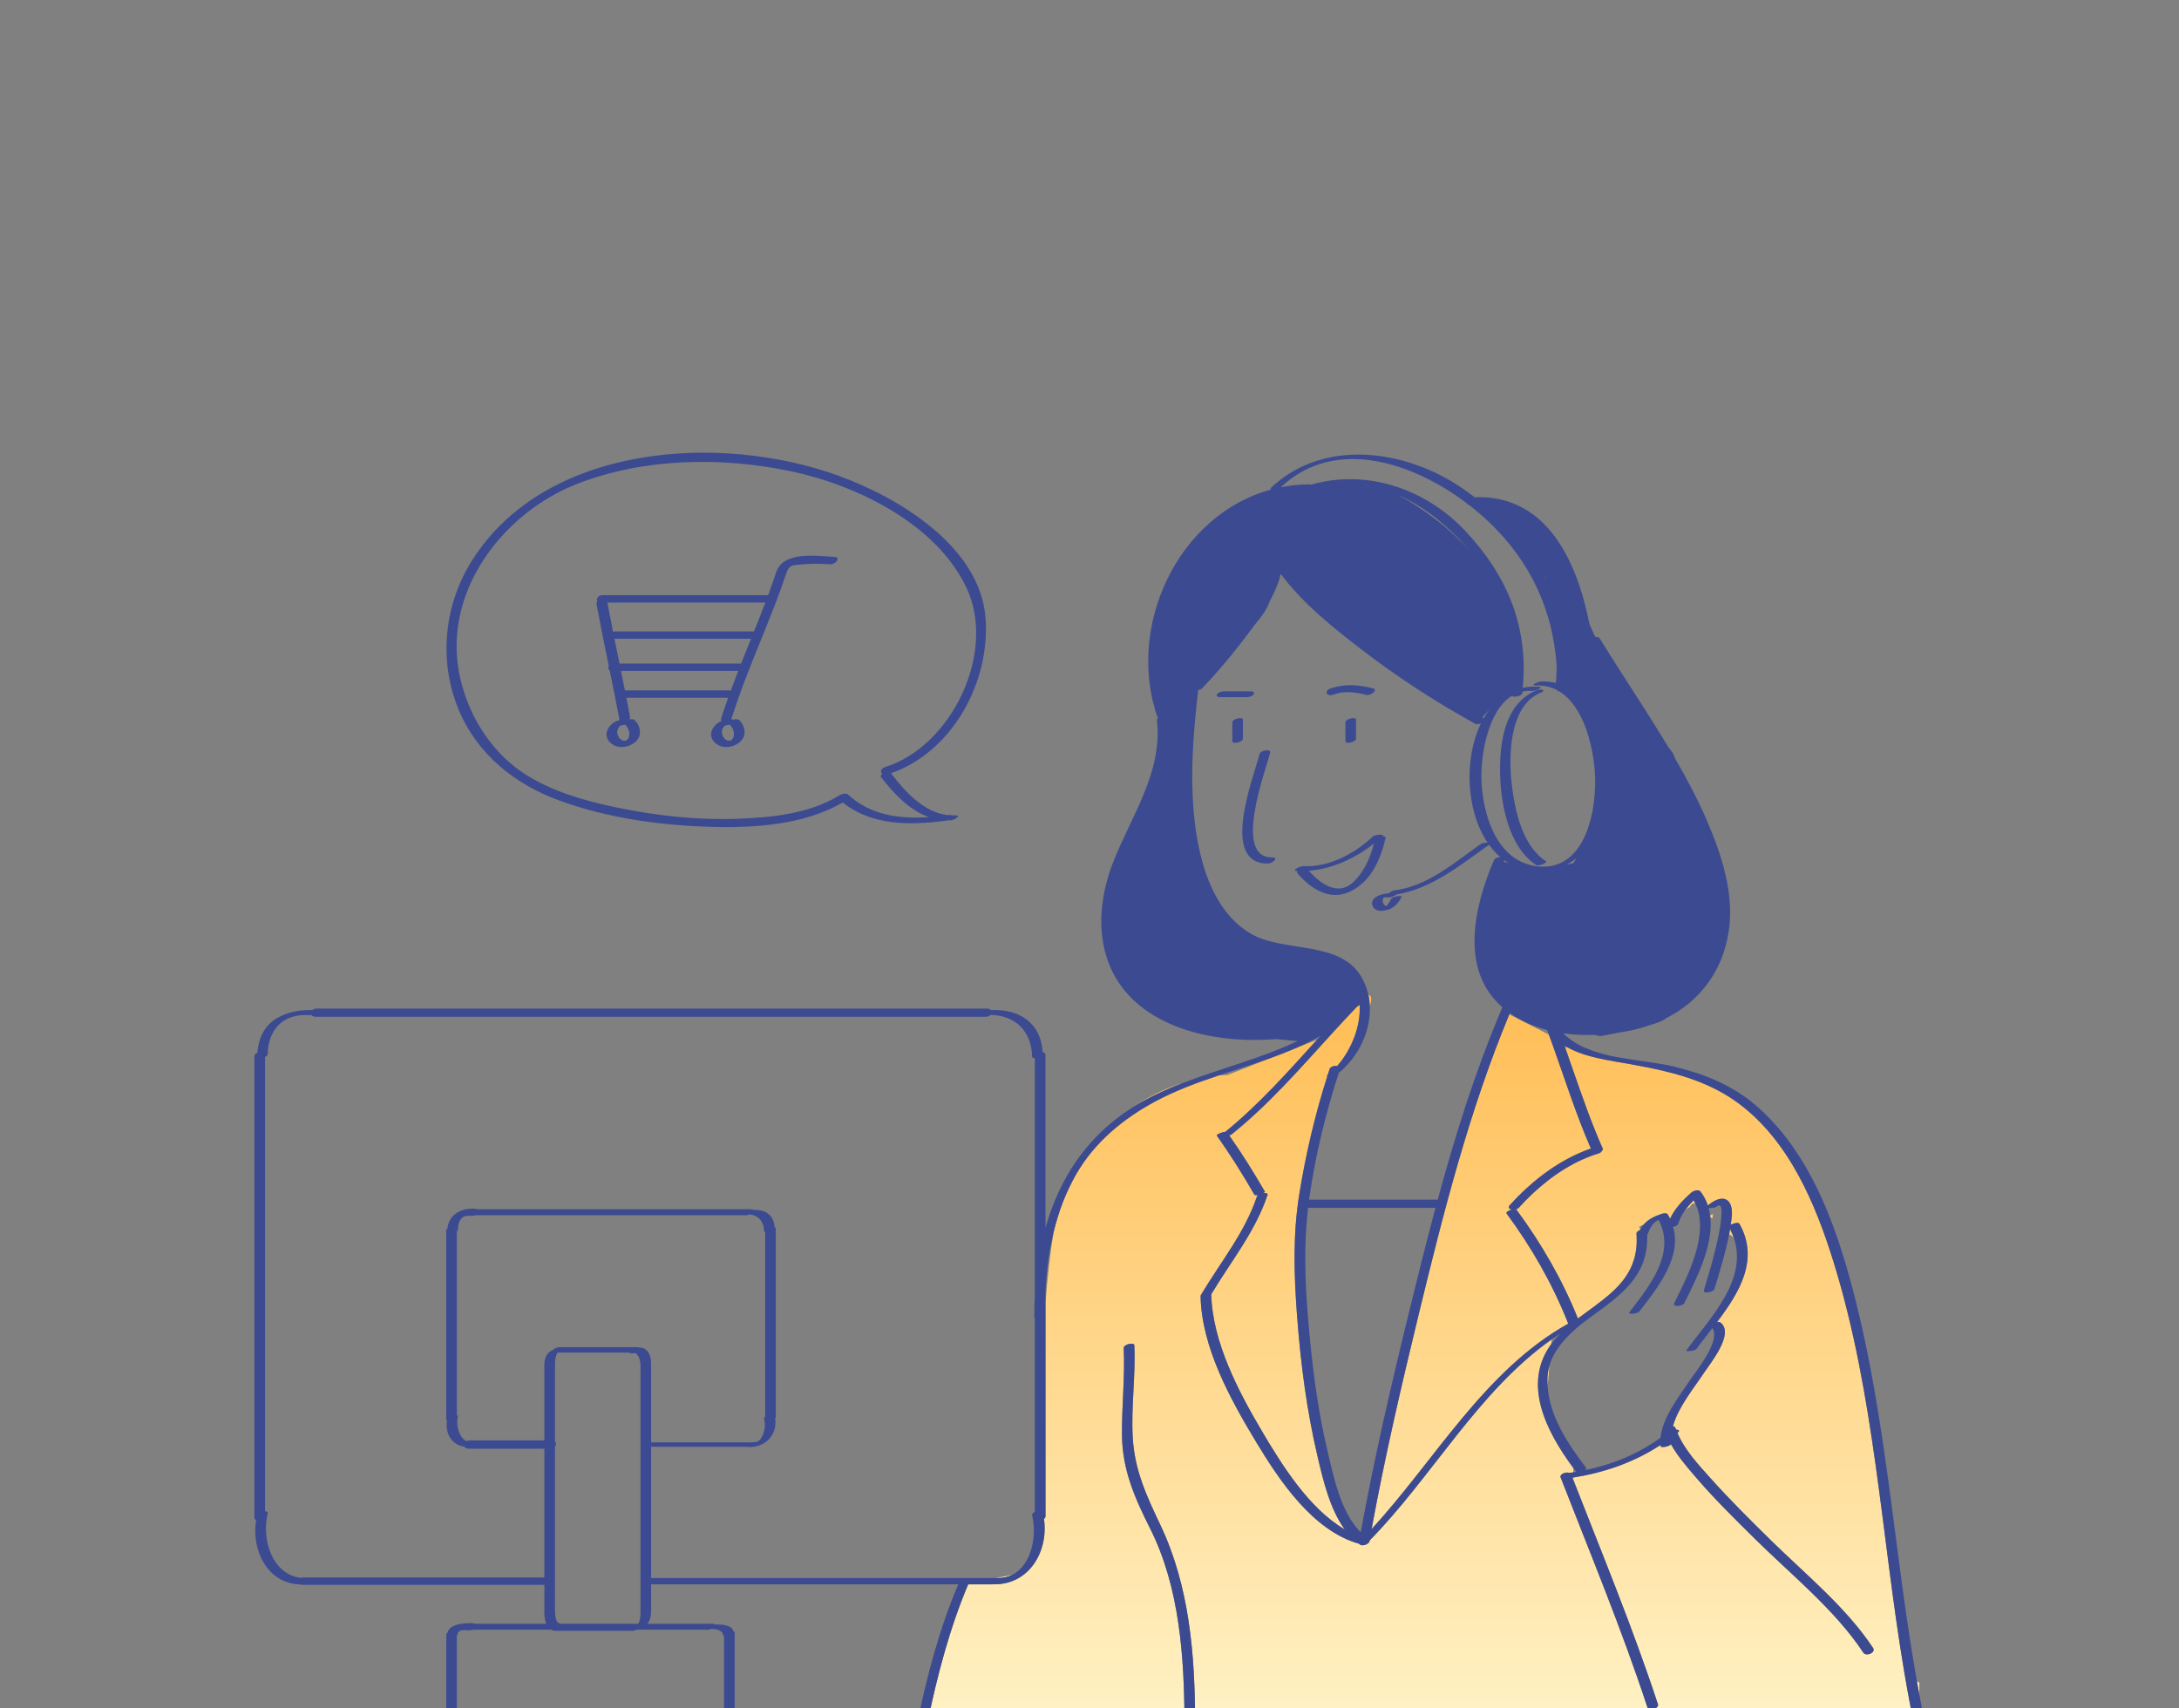 <svg width="250" height="196" viewBox="0 0 250 196" fill="none" xmlns="http://www.w3.org/2000/svg"><rect x="0" y="0" width="250" height="196" fill="#808080" stroke="none"/><path d="M193.882 138.522C193.786 138.54 193.69 138.581 193.6 138.655C193.487 138.751 193.382 138.849 193.282 138.95C193.582 138.515 193.935 138.12 194.318 137.741C194.382 137.851 194.441 137.961 194.496 138.076C194.236 138.081 193.962 138.246 193.882 138.522ZM183.962 120.955C184.587 121.119 185.231 121.255 185.879 121.372C185.227 121.223 184.586 121.084 183.962 120.955ZM192.074 140.771C192.039 140.781 192.005 140.79 191.97 140.797C191.979 140.833 191.99 140.869 191.999 140.904C192.015 140.883 192.028 140.86 192.043 140.839C192.053 140.815 192.063 140.793 192.074 140.771ZM196.47 139.78C196.477 139.772 196.484 139.764 196.491 139.755C196.492 139.729 196.494 139.7 196.493 139.673C196.489 139.49 196.531 139.378 196.572 139.316C196.516 139.348 196.423 139.388 196.274 139.43C196.25 139.437 196.229 139.439 196.206 139.443C196.221 139.547 196.233 139.652 196.243 139.758C196.319 139.754 196.396 139.757 196.47 139.78ZM198.494 141.039C198.46 141.242 198.425 141.446 198.386 141.648C198.429 141.664 198.471 141.685 198.514 141.713C198.664 141.813 198.796 141.92 198.919 142.031C198.805 141.702 198.664 141.372 198.494 141.039ZM219.925 192.902C220.017 193.42 220.11 193.937 220.207 194.453V193.11L219.925 192.902ZM141.293 130.185C141.242 130.226 141.146 130.263 141.034 130.292C142.495 132.377 143.85 134.531 145.119 136.739C145.142 136.778 145.069 136.841 144.952 136.907C145.241 136.876 145.491 136.936 145.426 137.129C144.032 141.32 141.213 144.774 138.97 148.521C139.095 153.955 142.077 159.648 144.772 164.206C146.994 167.963 150.131 173.088 154.284 175.505C152.557 173.147 151.782 169.737 151.176 167.178C149.921 161.873 149.224 156.426 148.814 150.994C148.46 146.286 148.316 141.699 149.074 137.018C149.813 132.454 150.876 127.908 152.287 123.498C152.226 123.484 152.209 123.456 152.268 123.411C152.289 123.395 152.309 123.377 152.33 123.361C152.403 123.136 152.472 122.91 152.546 122.686C152.642 122.398 153.094 122.266 153.412 122.335C155.03 120.504 156.145 117.777 155.995 115.311L155.636 115.575C154.707 116.546 153.794 117.532 152.889 118.525C152.836 118.6 152.802 118.649 152.802 118.649L152.761 118.665C149.107 122.677 145.543 126.772 141.293 130.185ZM156.999 114.177C157.093 114.605 157.143 115.038 157.163 115.472C157.395 114.709 157.392 114.21 156.999 114.177ZM179.939 151.886C179.924 151.872 179.912 151.854 179.904 151.835C178.138 147.364 175.717 143.134 172.864 139.27C172.737 139.099 173.105 138.889 173.461 138.802C173.166 138.752 172.971 138.573 173.238 138.278C175.42 135.855 178.124 133.686 181.144 132.345C181.598 132.143 182.059 131.96 182.527 131.797C180.832 127.927 179.572 123.917 178.151 119.95C178.004 119.541 177.854 119.134 177.703 118.726L173.167 116.408C168.553 127.484 165.567 139.314 162.746 150.935C160.773 159.061 158.875 167.238 157.368 175.469C164.691 167.5 170.313 157.272 179.939 151.886ZM135.742 124.262C133.974 124.815 131.909 125.707 129.82 127.152C130.268 126.865 130.728 126.587 131.208 126.323C132.664 125.524 134.188 124.861 135.742 124.262ZM114.445 181.084C115.098 181.093 115.669 180.955 116.161 180.705C115.583 180.855 114.919 180.978 114.254 181.078C114.282 181.078 114.31 181.078 114.339 181.078C114.379 181.077 114.413 181.081 114.445 181.084ZM177.563 159.082L177.763 156.746C177.645 157.157 177.566 157.58 177.545 158.02C177.529 158.378 177.54 158.731 177.563 159.082ZM218.47 191.831C215.832 176.176 215.089 160.073 210.385 144.871C208.296 138.123 205.243 130.846 199.354 126.531C198.268 125.736 197.134 125.098 195.962 124.569C195.62 124.42 195.275 124.273 194.926 124.132C192.455 123.164 189.829 122.619 187.129 122.128C184.829 121.709 182.045 121.392 179.88 120.212C179.77 120.194 179.663 120.178 179.557 120.161C180.689 123.357 181.738 126.575 183.007 129.721C183.29 130.423 183.58 131.122 183.89 131.816C183.924 131.893 183.885 131.972 183.805 132.044C183.746 132.176 183.617 132.302 183.387 132.371C182.748 132.563 182.122 132.803 181.51 133.08C178.736 134.334 176.246 136.384 174.247 138.603C174.168 138.69 174.046 138.749 173.912 138.783C173.952 138.796 173.986 138.815 174.006 138.843C176.841 142.68 179.256 146.862 181.032 151.294L182.883 149.943C185.644 147.894 188.072 145.816 187.757 141.576C187.744 141.403 187.917 141.261 188.136 141.171C188.157 141.131 188.179 141.094 188.202 141.057L188.065 140.757L188.586 140.518C189.101 139.936 189.777 139.581 190.677 139.29C190.858 139.232 191.23 139.167 191.349 139.369C191.447 139.533 191.532 139.696 191.611 139.86C192.159 138.674 193.045 137.75 194.04 136.857C194.248 136.671 194.871 136.436 195.095 136.727C195.474 137.221 195.748 137.751 195.937 138.305C195.946 138.302 195.952 138.297 195.961 138.296C195.98 138.29 195.993 138.286 196.011 138.28C197.706 136.901 198.909 137.552 198.681 139.709C198.652 139.988 198.612 140.265 198.572 140.543C198.894 140.377 199.453 140.234 199.566 140.435C201.876 144.535 199.557 148.335 196.993 151.722C197.148 151.693 197.287 151.693 197.365 151.749C199.067 152.976 196.24 156.419 195.532 157.494C194.409 159.2 192.574 161.415 191.94 163.645C192.084 163.684 192.203 163.769 192.254 163.916C192.27 163.963 192.288 164.008 192.305 164.055C192.59 164.067 192.777 164.165 192.503 164.384C192.485 164.398 192.468 164.41 192.45 164.425C193.274 166.38 194.878 168.103 196.26 169.643C198.476 172.113 200.831 174.454 203.198 176.776C207.16 180.661 211.815 184.453 214.902 189.112C214.931 189.156 214.947 189.199 214.958 189.243C215.075 189.724 214.079 190.091 213.79 189.655C210.513 184.711 205.526 180.72 201.338 176.583C199.022 174.297 196.693 172.002 194.572 169.531C193.565 168.357 192.483 167.115 191.712 165.734C191.531 166 190.55 166.172 190.525 165.962C190.52 165.914 190.52 165.867 190.516 165.82C190.481 165.843 190.446 165.867 190.41 165.89C187.362 167.85 184.068 168.987 180.41 169.57C183.766 178.188 187.336 186.786 190.218 195.573C190.376 196.057 189.163 196.398 189.001 195.899C186.08 186.991 182.451 178.278 179.055 169.543C178.909 169.167 179.66 168.868 180.06 169.021C180.211 168.998 180.363 168.977 180.513 168.953V168.461C177.359 164.202 174.643 158.79 177.976 154.24L178.021 153.705C169.593 159.654 164.28 169.518 157.139 176.78C157.182 177.127 156.393 177.488 156.04 177.248C155.994 177.217 155.951 177.179 155.906 177.146C150.605 175.649 146.769 169.868 144.099 165.445C141.179 160.606 137.848 154.573 137.748 148.759C137.748 148.753 137.75 148.749 137.75 148.743C137.744 148.701 137.756 148.651 137.792 148.59C140.009 144.869 142.827 141.45 144.211 137.291C144.23 137.233 144.276 137.179 144.335 137.132C144.134 137.171 143.959 137.165 143.902 137.068C142.568 134.747 141.142 132.482 139.594 130.297C139.537 130.217 140.192 129.892 140.575 129.889C144.449 126.735 147.751 123.012 151.094 119.323L148.661 120.28C147.664 120.713 146.649 121.108 145.621 121.476L140.818 123.364C140.818 123.364 140.44 123.361 139.787 123.424C137.323 124.249 134.89 125.142 132.612 126.36C128.896 128.347 125.587 131.064 123.467 134.76C122.261 136.861 121.434 139.1 120.878 141.411C120.472 143.843 120.173 146.642 119.953 149.458C119.953 157.639 119.953 165.821 119.953 174.003C119.953 174.119 119.882 174.22 119.776 174.298C120.317 178.036 118.06 181.91 113.947 181.803C113.923 181.807 113.899 181.81 113.877 181.81C112.946 181.81 112.014 181.81 111.083 181.81C108.962 186.829 107.521 192.304 106.43 197.624C106.424 197.654 106.408 197.683 106.389 197.71H135.901C135.873 190.225 135.366 182.168 131.937 175.368C130.201 171.926 128.767 168.651 128.728 164.72C128.694 161.377 129.079 158.056 128.927 154.709C128.906 154.248 130.127 154.004 130.144 154.383C130.305 157.916 129.761 161.447 129.962 164.971C130.178 168.741 131.565 171.691 133.154 175.043C136.472 182.045 137.097 189.901 137.118 197.547C137.118 197.605 137.099 197.66 137.065 197.71H219.565C219.305 196.454 219.064 195.192 218.835 193.927C218.71 193.228 218.588 192.53 218.47 191.831Z" fill="url(#paint0_linear_1098_4803)"/><path d="M145.504 99.097C139.9 99.164 143.801 89.257 144.515 86.511C144.625 86.089 145.852 85.907 145.733 86.362C145.151 88.598 141.445 98.447 145.974 98.393C146.797 98.385 145.966 99.092 145.504 99.097ZM158.965 96.212C158.366 98.716 157.231 101.297 154.735 102.381C152.449 103.373 150.302 101.913 148.868 100.219C148.791 100.128 148.8 100.035 148.859 99.948C148.818 99.946 148.779 99.947 148.737 99.945C148.103 99.906 149.214 99.373 149.511 99.391C152.413 99.565 155.433 97.964 157.492 96.001C157.718 95.785 158.848 95.671 158.619 95.933C158.843 95.939 159.01 96.023 158.965 96.212ZM157.631 96.799C155.524 98.487 152.856 99.713 150.166 99.927C151.442 101.366 153.483 102.898 155.255 101.231C156.529 100.034 157.194 98.456 157.631 96.799ZM154.362 82.908C154.362 83.626 154.362 84.344 154.362 85.062C154.362 85.417 155.579 85.193 155.579 84.736C155.579 84.018 155.579 83.3 155.579 82.582C155.579 82.227 154.362 82.451 154.362 82.908ZM142.605 82.582C142.605 82.226 141.389 82.45 141.389 82.908C141.389 83.626 141.389 84.343 141.389 85.062C141.389 85.417 142.605 85.193 142.605 84.736C142.605 84.018 142.605 83.3 142.605 82.582ZM153.076 79.682C154.294 79.242 155.543 79.444 156.766 79.743C157.242 79.859 158.209 79.155 157.483 78.977C155.8 78.565 154.212 78.442 152.557 79.039C152.353 79.113 152.077 79.396 152.257 79.619C152.452 79.86 152.833 79.77 153.076 79.682ZM143.843 79.674C144.011 79.44 143.702 79.332 143.518 79.332C142.492 79.332 141.466 79.332 140.44 79.332C140.167 79.332 139.805 79.425 139.636 79.66C139.469 79.895 139.777 80.002 139.962 80.002C140.987 80.002 142.013 80.002 143.039 80.002C143.311 80.003 143.675 79.91 143.843 79.674ZM176.297 79.212C172.841 80.646 172.142 84.639 172.102 88.009C172.059 91.654 172.905 97.082 176.245 99.263C176.541 99.456 177.575 98.964 177.391 98.843C174.626 97.039 173.795 92.987 173.44 89.946C173.073 86.793 173.154 80.99 176.724 79.508C177.522 79.177 176.765 79.018 176.297 79.212ZM220.814 197.545C220.888 197.901 219.666 198.2 219.598 197.871C219.586 197.817 219.575 197.762 219.564 197.708C219.305 196.45 219.063 195.189 218.835 193.925C218.709 193.228 218.587 192.53 218.469 191.83C215.831 176.176 215.088 160.072 210.383 144.871C208.295 138.122 205.242 130.846 199.353 126.531C198.267 125.736 197.133 125.098 195.961 124.568C195.619 124.414 195.273 124.268 194.925 124.131C192.454 123.163 189.828 122.619 187.128 122.128C184.827 121.709 182.044 121.392 179.879 120.211C179.747 120.139 179.62 120.062 179.493 119.982C179.514 120.042 179.535 120.101 179.556 120.161C180.688 123.357 181.736 126.574 183.006 129.721C183.289 130.423 183.579 131.122 183.889 131.815C183.923 131.893 183.884 131.971 183.804 132.043C183.745 132.175 183.616 132.301 183.386 132.371C182.747 132.563 182.121 132.803 181.508 133.08C178.735 134.333 176.245 136.384 174.246 138.602C174.167 138.689 174.045 138.748 173.911 138.782C173.951 138.795 173.985 138.813 174.005 138.842C176.84 142.68 179.255 146.86 181.031 151.293C181.033 151.3 181.036 151.306 181.039 151.313C181.652 150.843 182.275 150.393 182.882 149.943C185.643 147.894 188.071 145.816 187.756 141.574C187.743 141.402 187.916 141.259 188.135 141.17C188.157 141.13 188.179 141.093 188.202 141.056C188.319 140.859 188.445 140.677 188.586 140.518C189.101 139.935 189.777 139.58 190.676 139.29C190.858 139.23 191.229 139.167 191.349 139.368C191.447 139.531 191.532 139.695 191.61 139.859C192.159 138.672 193.045 137.75 194.04 136.856C194.247 136.67 194.871 136.435 195.095 136.726C195.474 137.22 195.748 137.75 195.937 138.304C195.941 138.314 195.944 138.326 195.947 138.336C195.963 138.32 195.976 138.306 195.997 138.289C196.001 138.285 196.005 138.283 196.01 138.28C197.705 136.9 198.908 137.551 198.681 139.708C198.652 139.987 198.612 140.264 198.572 140.542C198.893 140.376 199.452 140.233 199.565 140.434C201.875 144.534 199.557 148.334 196.992 151.722C197.148 151.692 197.287 151.692 197.364 151.748C199.067 152.975 196.24 156.417 195.532 157.493C194.408 159.2 192.573 161.414 191.94 163.644C192.084 163.683 192.202 163.768 192.253 163.916C192.269 163.962 192.288 164.008 192.305 164.054C192.589 164.067 192.776 164.164 192.502 164.383C192.485 164.397 192.467 164.41 192.449 164.424C193.273 166.38 194.877 168.102 196.259 169.643C198.475 172.113 200.83 174.454 203.198 176.776C207.159 180.66 211.814 184.452 214.902 189.111C214.93 189.155 214.946 189.198 214.957 189.241C215.075 189.723 214.078 190.091 213.789 189.654C210.512 184.711 205.526 180.719 201.337 176.583C199.021 174.296 196.692 172.001 194.571 169.53C193.564 168.357 192.483 167.115 191.711 165.733C191.531 165.999 190.55 166.171 190.524 165.961C190.519 165.914 190.52 165.866 190.516 165.82C190.48 165.843 190.445 165.866 190.41 165.889C187.361 167.85 184.067 168.987 180.409 169.57C183.765 178.188 187.335 186.785 190.217 195.573C190.376 196.057 189.163 196.397 189 195.899C186.079 186.991 182.45 178.278 179.054 169.543C178.908 169.167 179.659 168.868 180.059 169.02C180.21 168.998 180.362 168.976 180.512 168.953C180.626 168.935 180.738 168.914 180.851 168.895C180.836 168.883 180.821 168.871 180.808 168.856C180.709 168.724 180.611 168.593 180.512 168.461C177.358 164.202 174.643 158.789 177.975 154.239C178.274 153.831 178.617 153.429 179.017 153.036C179.026 153.028 179.034 153.021 179.042 153.012C178.697 153.236 178.357 153.467 178.021 153.703C169.593 159.652 164.28 169.517 157.138 176.779C157.182 177.126 156.393 177.486 156.04 177.247C155.994 177.216 155.951 177.177 155.905 177.144C150.605 175.647 146.769 169.867 144.099 165.444C141.178 160.604 137.848 154.572 137.748 148.758C137.748 148.752 137.75 148.748 137.75 148.742C137.743 148.7 137.756 148.649 137.792 148.589C140.009 144.867 142.827 141.448 144.211 137.291C144.23 137.231 144.276 137.178 144.335 137.131C144.134 137.169 143.959 137.163 143.902 137.066C142.568 134.746 141.142 132.481 139.594 130.296C139.537 130.216 140.192 129.89 140.575 129.887C144.449 126.734 147.751 123.011 151.093 119.322C151.227 119.174 151.361 119.028 151.495 118.88C150.575 119.396 149.628 119.859 148.661 120.279C147.664 120.711 146.649 121.107 145.62 121.475C143.696 122.163 141.732 122.772 139.787 123.423C137.323 124.248 134.89 125.141 132.612 126.359C128.896 128.346 125.587 131.063 123.467 134.759C122.261 136.859 121.433 139.099 120.878 141.41C120.345 143.628 120.066 145.914 119.953 148.209C119.953 148.624 119.953 149.04 119.953 149.458C119.953 157.639 119.953 165.82 119.953 174.002C119.953 174.119 119.882 174.22 119.776 174.297C120.316 178.036 118.06 181.909 113.947 181.803C113.923 181.806 113.899 181.809 113.877 181.809C112.945 181.809 112.014 181.809 111.083 181.809C108.962 186.829 107.521 192.304 106.43 197.624C106.423 197.653 106.408 197.682 106.388 197.71C106.164 198.029 105.141 198.174 105.218 197.796C106.321 192.415 107.781 186.874 109.942 181.809C98.196 181.809 86.449 181.809 74.703 181.809C74.703 182.789 74.703 183.768 74.703 184.748C74.703 184.749 74.705 184.752 74.705 184.753C74.716 185.299 74.633 185.902 74.285 186.334C76.766 186.334 79.246 186.334 81.726 186.334C81.896 186.334 81.992 186.364 82.037 186.411C82.774 186.398 83.978 186.46 84.155 187.212C84.236 187.236 84.288 187.278 84.288 187.345C84.288 190.328 84.288 193.31 84.288 196.294C84.288 196.343 84.271 196.389 84.243 196.432C84.32 196.813 84.062 197.19 83.744 197.408C83.109 197.843 82.328 198.01 81.566 197.994C81.491 197.993 81.359 197.979 81.276 197.933C72.028 197.933 62.78 197.933 53.532 197.933C53.446 197.945 53.361 197.954 53.276 197.956C52.632 197.969 50.949 197.653 51.248 196.688C51.218 196.645 51.199 196.594 51.199 196.529C51.199 193.546 51.199 190.563 51.199 187.58C51.199 187.49 51.257 187.408 51.345 187.339C51.635 186.302 53.381 186.239 54.22 186.269C54.297 186.272 54.376 186.296 54.442 186.333C57.184 186.333 59.926 186.333 62.668 186.333C62.447 185.824 62.434 185.152 62.453 184.644C62.453 184.638 62.455 184.634 62.456 184.628C62.456 183.707 62.456 182.785 62.456 181.864C53.19 181.864 43.924 181.864 34.658 181.864C34.538 181.864 34.444 181.845 34.368 181.814C30.636 181.678 28.836 177.853 29.377 174.433C29.26 174.377 29.182 174.28 29.182 174.129C29.182 156.487 29.182 138.845 29.182 121.204C29.182 121.034 29.332 120.897 29.526 120.814C29.66 119.217 30.274 117.741 31.719 116.869C32.967 116.115 34.403 115.866 35.839 115.917C35.948 115.812 36.105 115.738 36.304 115.738C61.947 115.738 87.589 115.738 113.232 115.738C113.461 115.738 113.608 115.812 113.689 115.917C116.902 115.741 119.433 117.363 119.623 120.732C119.81 120.767 119.953 120.874 119.953 121.075C119.953 127.684 119.953 134.292 119.953 140.901C121.51 135.337 124.602 130.489 129.821 127.153C130.269 126.866 130.729 126.588 131.209 126.324C132.665 125.525 134.188 124.862 135.743 124.263C140.089 122.591 144.693 121.448 148.868 119.468C148.324 119.415 147.436 119.329 146.401 119.24C140.12 119.766 133.09 118.342 129.25 113.931C125.629 109.772 125.766 103.953 127.674 99.035C129.746 93.696 133.418 88.64 132.735 82.647C132.726 82.57 132.768 82.499 132.841 82.436C129.118 71.944 135.124 59.031 145.894 56.161C145.762 56.142 145.701 56.092 145.8 55.997C151.863 50.222 161.357 51.587 167.799 56.049C168.265 56.372 168.728 56.708 169.186 57.057C177.284 56.752 180.879 64.079 182.356 71.598C182.59 72.127 182.818 72.639 183.021 73.096C183.236 73.066 183.442 73.106 183.535 73.256C185.056 75.719 186.64 78.142 188.197 80.583C189.274 82.272 190.352 83.972 191.39 85.697L191.942 86.436L192.21 87.081C193.528 89.345 194.755 91.658 195.791 94.058C197.513 98.043 199.032 102.607 198.322 107.011C197.579 111.614 194.886 114.979 191.1 116.876C191.099 116.878 191.096 116.88 191.095 116.882C190.854 117.119 190.16 117.383 189.286 117.639C188.54 117.902 187.763 118.12 186.958 118.282C186.55 118.363 186.134 118.432 185.716 118.496C184.53 118.742 183.623 118.903 183.623 118.903C183.623 118.903 183.35 118.848 182.898 118.757C181.719 118.796 180.533 118.745 179.37 118.578C180.532 119.779 182.171 120.485 183.962 120.954C184.588 121.118 185.231 121.253 185.879 121.37C188.041 121.763 190.249 121.959 191.982 122.374C195.453 123.205 198.702 124.486 201.436 126.838C206.829 131.482 209.776 138.345 211.75 145.031C216.346 160.6 217.095 176.966 219.926 192.9C220.018 193.417 220.111 193.935 220.208 194.451C220.398 195.486 220.6 196.517 220.814 197.545ZM62.454 165.294C62.454 162.616 62.454 159.938 62.454 157.26C62.434 156.698 62.415 155.923 62.761 155.44C62.93 155.203 63.155 155.039 63.408 154.93C63.573 154.764 63.922 154.591 64.14 154.591C67.123 154.591 70.106 154.591 73.089 154.591C73.232 154.591 73.32 154.611 73.37 154.643C73.649 154.639 73.92 154.707 74.13 154.897C74.603 155.327 74.713 155.994 74.701 156.604C74.701 159.576 74.701 162.549 74.701 165.521C74.701 165.521 74.703 165.521 74.704 165.521C78.547 165.521 82.389 165.521 86.232 165.521C86.369 165.491 86.51 165.479 86.647 165.484C87.174 165.502 87.526 164.744 87.641 164.318C87.78 163.805 87.791 163.304 87.666 162.787C87.646 162.705 87.699 162.625 87.792 162.555C87.792 155.494 87.792 148.433 87.792 141.372C87.716 141.358 87.667 141.329 87.666 141.284C87.641 140.191 87.004 139.434 85.972 139.369C85.859 139.418 85.744 139.451 85.647 139.451C75.283 139.451 64.918 139.451 54.554 139.451C54.408 139.511 54.244 139.534 54.102 139.523C53.745 139.494 53.275 139.49 53 139.766C52.645 140.123 52.557 140.58 52.546 141.069C52.544 141.166 52.493 141.253 52.416 141.324C52.416 148.352 52.416 155.381 52.416 162.41C52.498 162.429 52.546 162.465 52.532 162.522C52.309 163.442 52.596 164.914 53.518 165.382C53.612 165.328 53.729 165.293 53.864 165.293C56.728 165.294 59.591 165.294 62.454 165.294ZM63.635 155.273C63.724 155.267 63.789 155.258 63.843 155.247C63.772 155.26 63.701 155.268 63.635 155.273ZM63.853 155.244C63.898 155.236 63.932 155.228 63.956 155.219C63.955 155.219 63.954 155.219 63.953 155.219C63.92 155.228 63.887 155.239 63.853 155.244ZM73.021 187.015C72.885 187.088 72.738 187.138 72.614 187.138C69.631 187.138 66.648 187.138 63.664 187.138C63.449 187.138 63.347 187.088 63.321 187.015C60.285 187.015 57.249 187.015 54.213 187.015C54.072 187.068 53.917 187.089 53.778 187.084C53.449 187.072 52.563 186.974 52.531 187.451C52.525 187.538 52.482 187.614 52.417 187.681C52.417 190.51 52.417 193.341 52.417 196.172C52.502 196.187 52.557 196.223 52.517 196.298C52.062 197.173 53.515 197.47 54.064 197.459C54.109 197.458 54.139 197.468 54.169 197.476C63.342 197.476 72.516 197.476 81.689 197.476C81.819 197.436 81.954 197.413 82.068 197.415C82.356 197.421 82.707 197.443 82.907 197.192C83.062 196.998 83.073 196.784 82.96 196.567C82.926 196.502 82.975 196.425 83.07 196.354C83.07 193.489 83.07 190.623 83.07 187.757C83.005 187.741 82.963 187.713 82.96 187.67C82.919 187.054 82.165 186.938 81.589 186.927C81.471 186.981 81.351 187.016 81.249 187.016C78.507 187.015 75.763 187.015 73.021 187.015ZM73.229 186.332C73.239 186.314 73.252 186.299 73.262 186.28C73.429 185.933 73.482 185.568 73.485 185.188C73.485 185.187 73.484 185.187 73.484 185.187C73.484 175.768 73.484 166.35 73.484 156.932C73.493 156.486 73.452 155.995 73.213 155.605C73.134 155.474 73.026 155.346 72.892 155.267C72.883 155.261 72.871 155.259 72.861 155.254C72.673 155.31 72.47 155.335 72.299 155.277C72.253 155.262 72.228 155.242 72.21 155.22C69.469 155.22 66.728 155.22 63.987 155.22C63.959 155.246 63.916 155.298 63.873 155.4C63.818 155.532 63.77 155.669 63.742 155.811C63.668 156.184 63.657 156.556 63.671 156.936C63.671 159.766 63.671 162.597 63.671 165.429C63.84 165.583 63.826 165.84 63.671 166.024C63.671 172.121 63.671 178.218 63.671 184.315C63.671 184.344 63.666 184.374 63.657 184.401C63.671 184.44 63.681 184.481 63.678 184.531C63.664 184.925 63.667 185.336 63.778 185.719C63.823 185.872 63.914 186.247 64.117 186.261C64.198 186.266 64.282 186.292 64.352 186.334C67.311 186.332 70.27 186.332 73.229 186.332ZM116.159 180.704C118.355 179.584 118.986 176.242 118.421 173.913C118.38 173.745 118.523 173.597 118.723 173.497C118.723 166.096 118.723 158.695 118.723 151.294C118.688 151.25 118.667 151.197 118.667 151.129C118.665 150.344 118.685 149.562 118.723 148.788C118.723 139.664 118.723 130.541 118.723 121.417C118.551 121.419 118.423 121.382 118.421 121.295C118.353 118.29 116.451 116.509 113.633 116.467C113.525 116.59 113.355 116.679 113.136 116.679C87.493 116.679 61.851 116.679 36.208 116.679C35.963 116.679 35.81 116.595 35.734 116.477C35.664 116.494 35.604 116.503 35.561 116.499C32.587 116.252 30.776 118.043 30.709 120.982C30.707 121.11 30.578 121.216 30.407 121.292C30.407 138.667 30.407 156.041 30.407 173.417C30.609 173.431 30.754 173.515 30.711 173.691C29.991 176.659 31.214 180.668 34.524 181.067C34.6 181.04 34.684 181.023 34.778 181.023C44.003 181.023 53.229 181.023 62.454 181.023C62.454 176.097 62.454 171.172 62.454 166.246C59.56 166.246 56.667 166.246 53.773 166.246C53.5 166.246 53.342 166.141 53.275 166.002C51.813 165.837 51.053 164.471 51.278 163.02C51.228 162.973 51.197 162.912 51.197 162.829C51.197 155.619 51.197 148.409 51.197 141.2C51.197 141.111 51.252 141.031 51.336 140.963C51.498 139.344 52.983 138.579 54.541 138.709C54.612 138.715 54.686 138.736 54.75 138.769C65.207 138.769 75.665 138.769 86.122 138.769C86.284 138.769 86.379 138.796 86.427 138.839C86.983 138.822 87.579 138.897 88.039 139.212C88.596 139.595 88.832 140.179 88.874 140.828C88.956 140.852 89.008 140.895 89.008 140.96C89.008 148.17 89.008 155.38 89.008 162.59C89.008 162.653 88.981 162.71 88.938 162.763C89.222 164.644 87.803 166.126 85.877 166.055C85.814 166.053 85.766 166.039 85.731 166.017C82.054 166.017 78.377 166.017 74.701 166.017C74.701 171.046 74.701 176.074 74.701 181.101C74.755 181.087 74.808 181.078 74.858 181.078C87.989 181.078 101.121 181.078 114.253 181.078C114.281 181.078 114.309 181.078 114.338 181.078C114.378 181.078 114.411 181.081 114.444 181.085C115.097 181.092 115.668 180.955 116.159 180.704ZM170.863 81.445C170.54 81.775 170.26 82.099 170.06 82.341C170.112 82.37 170.163 82.4 170.214 82.428C170.412 82.081 170.629 81.753 170.863 81.445ZM168.552 63.147C166.336 60.527 163.526 58.191 160.389 56.801C161.515 57.375 163.096 58.328 165.125 59.909C166.387 60.891 167.543 62.026 168.552 63.147ZM157.367 55.797C156.975 55.711 156.579 55.638 156.182 55.585L157.367 55.797ZM157.161 115.472C157.286 118.344 155.842 121.288 153.606 123.114C152.068 127.814 150.887 132.719 150.198 137.61C150.196 137.627 150.194 137.643 150.191 137.661C155.111 137.661 160.032 137.661 164.952 137.661C166.991 130.151 169.33 122.708 172.371 115.587C167.409 111.293 169.147 103.965 171.406 98.703C171.501 98.484 171.844 98.358 172.138 98.357C171.656 97.946 171.223 97.471 170.839 96.94C170.835 96.944 170.834 96.946 170.83 96.949C167.549 99.271 164.258 101.997 160.182 102.644C160.153 102.695 160.083 102.738 160.051 102.757C159.817 102.899 159.466 103.013 159.19 102.987C159.106 102.979 159.021 102.973 158.935 102.971C158.917 102.97 158.834 102.973 158.791 102.973C158.781 102.982 158.771 102.99 158.762 103C158.752 103.012 158.733 103.035 158.728 103.043C158.591 103.26 158.605 103.527 158.761 103.759C158.815 103.84 158.915 103.932 159.029 103.991C159.054 103.969 159.078 103.947 159.101 103.923C159.311 103.703 159.466 103.436 159.603 103.166C159.708 102.958 160.119 102.877 160.318 102.842C160.371 102.832 160.898 102.755 160.802 102.945C160.434 103.669 159.888 104.25 159.072 104.44C158.546 104.561 157.918 104.614 157.568 104.121C157.34 103.801 157.381 103.396 157.65 103.115C157.902 102.852 158.292 102.705 158.636 102.617C158.88 102.554 159.129 102.516 159.379 102.501C159.473 102.363 159.734 102.206 159.997 102.173C163.789 101.703 166.868 98.986 169.883 96.853C170.011 96.762 170.396 96.693 170.67 96.697C168.19 93.024 167.944 87.05 169.903 83.022C169.673 83.109 169.413 83.142 169.263 83.059C164.694 80.549 160.285 77.672 156.152 74.494C152.857 71.961 149.455 69.232 146.945 65.865C146.68 66.948 146.222 68.011 145.659 69.034C145.404 69.86 144.699 70.837 143.94 71.714C143.463 72.377 142.979 73.011 142.521 73.606C141.076 75.481 139.547 77.306 137.898 79.005C137.821 79.084 137.657 79.147 137.474 79.187C137.011 83.202 136.656 87.229 136.831 91.257C137.067 96.685 138.336 104.125 143.53 107.157C147.267 109.339 153.687 107.879 156.173 112.068C156.571 112.741 156.838 113.451 156.998 114.178C157.092 114.605 157.142 115.037 157.161 115.472ZM158.698 102.979C158.702 102.977 158.703 102.977 158.707 102.976H158.705C158.703 102.977 158.702 102.977 158.698 102.979ZM177.066 65.884C177.219 66.168 177.365 66.453 177.505 66.741C177.374 66.427 177.227 66.141 177.066 65.884ZM180.851 98.467C180.51 98.758 180.138 99.011 179.738 99.225L180.511 99.054C180.511 99.054 180.636 98.847 180.851 98.467ZM173.089 99.036C172.917 98.934 172.748 98.827 172.587 98.71C172.581 98.739 172.573 98.769 172.56 98.802C172.547 98.831 172.534 98.862 172.522 98.891L173.089 99.036ZM161.661 150.562C162.635 146.587 163.628 142.588 164.697 138.604C159.824 138.604 154.951 138.604 150.078 138.604C149.589 142.787 149.72 146.905 150.065 151.118C150.486 156.241 151.101 161.396 152.286 166.404C152.976 169.319 153.798 173.531 156.115 175.834C157.66 167.355 159.611 158.927 161.661 150.562ZM146.953 55.914C147.97 55.712 149.025 55.595 150.115 55.579C150.24 55.576 150.336 55.594 150.412 55.623C156.748 53.777 163.539 56.076 168.055 60.862C172.921 66.019 175.369 71.883 174.71 78.924C175.298 78.804 175.927 78.761 176.599 78.811C177.2 78.856 176.056 79.311 175.806 79.292C175.402 79.262 175.025 79.291 174.67 79.365C174.662 79.433 174.66 79.499 174.651 79.567C174.616 79.856 173.611 80.08 173.466 79.845C170.684 81.558 169.872 86.748 169.968 89.491C170.103 93.361 171.636 98.7 176.15 99.382C181.976 100.261 183.306 92.746 182.967 88.443C182.736 85.515 181.677 81.013 178.887 79.332C178.758 79.323 178.669 79.285 178.671 79.215C178.671 79.213 178.671 79.21 178.671 79.209C177.97 78.835 177.166 78.634 176.244 78.672C175.441 78.705 176.465 78.213 176.777 78.2C177.402 78.174 177.979 78.24 178.514 78.375C178.527 78.196 178.576 77.477 178.605 76.451C178.13 69.596 175.253 63.721 169.863 59.029C169.438 58.658 168.992 58.295 168.53 57.938C168.385 57.905 168.3 57.829 168.264 57.736C162.159 53.126 153.197 50.018 146.953 55.914ZM154.282 175.505C152.555 173.147 151.78 169.737 151.174 167.178C149.919 161.873 149.222 156.427 148.813 150.995C148.458 146.286 148.314 141.699 149.072 137.018C149.811 132.454 150.874 127.908 152.285 123.499C152.224 123.484 152.207 123.456 152.266 123.412C152.287 123.396 152.308 123.377 152.328 123.361C152.401 123.137 152.47 122.91 152.544 122.686C152.64 122.398 153.092 122.266 153.41 122.335C155.029 120.504 156.143 117.777 155.993 115.311L155.635 115.575C154.705 116.546 153.793 117.533 152.887 118.525C152.844 118.572 152.802 118.619 152.759 118.666C149.105 122.678 145.541 126.772 141.291 130.186C141.239 130.227 141.143 130.264 141.032 130.293C142.492 132.378 143.848 134.532 145.117 136.74C145.139 136.779 145.067 136.842 144.95 136.908C145.239 136.876 145.488 136.937 145.424 137.13C144.03 141.321 141.211 144.774 138.967 148.522C139.092 153.956 142.075 159.649 144.769 164.206C146.992 167.964 150.129 173.088 154.282 175.505ZM182.291 151.296C180.448 152.638 178.418 154.457 177.761 156.746C177.643 157.157 177.564 157.58 177.544 158.02C177.527 158.379 177.538 158.731 177.562 159.082C177.796 162.556 179.885 165.681 181.939 168.388C182.02 168.496 181.978 168.606 181.873 168.701C185.03 168.047 187.858 166.89 190.517 164.984C190.745 162.634 192.628 160.285 193.832 158.464C194.483 157.477 197.488 153.842 196.465 152.409C195.835 153.223 195.208 154.012 194.648 154.774C194.436 155.063 193.37 155.098 193.449 154.993C196.193 151.257 200.578 146.87 198.918 142.031C198.804 141.703 198.664 141.373 198.493 141.04C198.459 141.243 198.424 141.447 198.385 141.649C197.978 143.774 197.318 145.86 196.7 147.923C196.583 148.315 195.366 148.489 195.486 148.087C196.008 146.346 196.537 144.605 196.94 142.832C197.161 141.859 197.387 140.869 197.466 139.872C197.501 139.424 197.692 137.864 196.963 138.46C196.794 138.599 196.295 138.665 196.031 138.605C196.108 138.879 196.165 139.16 196.204 139.445C196.219 139.55 196.232 139.655 196.242 139.76C196.545 143.059 194.575 146.877 193.238 149.541C193.051 149.914 191.829 150.039 192.1 149.497C193.63 146.449 196.174 141.543 194.494 138.076C194.44 137.963 194.381 137.852 194.316 137.742C193.933 138.121 193.581 138.517 193.28 138.951C192.974 139.393 192.722 139.873 192.549 140.421C192.499 140.581 192.297 140.703 192.072 140.772C192.038 140.781 192.003 140.791 191.968 140.798C191.977 140.833 191.988 140.87 191.997 140.905C192.908 144.382 190.183 147.795 188.084 150.503C187.881 150.765 186.681 150.913 186.968 150.542C189.269 147.574 192.3 143.796 190.292 139.986C189.6 140.34 189.338 140.849 189.044 141.617C189.033 141.646 189.011 141.675 188.986 141.702C189.141 146.514 185.905 148.663 182.291 151.296ZM182.525 131.797C180.83 127.927 179.57 123.917 178.149 119.95C178.003 119.541 177.852 119.134 177.701 118.726C177.638 118.553 177.575 118.379 177.51 118.206C175.98 117.805 174.528 117.172 173.23 116.256C173.209 116.306 173.186 116.356 173.165 116.407C168.552 127.484 165.565 139.313 162.745 150.935C160.772 159.061 158.874 167.238 157.366 175.469C164.689 167.499 170.312 157.271 179.938 151.886C179.923 151.872 179.911 151.854 179.903 151.835C178.137 147.364 175.717 143.134 172.863 139.27C172.736 139.099 173.104 138.889 173.46 138.802C173.165 138.752 172.97 138.573 173.237 138.278C175.42 135.855 178.124 133.686 181.143 132.345C181.596 132.143 182.057 131.96 182.525 131.797ZM52.556 81.277C50.308 75.732 50.959 69.381 54.154 64.32C62.588 50.957 82.6 49.644 96.24 54.604C103.123 57.107 112.401 62.695 113.066 70.849C113.662 78.156 109.339 86.252 102.227 88.734C103.825 90.823 105.991 93.233 108.738 93.538C108.758 93.535 108.779 93.533 108.799 93.53C109.009 93.502 109.138 93.522 109.206 93.57C109.337 93.572 109.466 93.578 109.599 93.57C110.411 93.527 109.461 94.12 109.093 94.139C108.972 94.146 108.855 94.141 108.737 94.141C108.699 94.15 108.661 94.159 108.622 94.165C104.482 94.723 100.065 94.787 96.698 92.091C92.303 94.62 86.766 95.019 81.811 94.89C75.871 94.737 69.754 93.907 64.148 91.855C59 89.97 54.671 86.493 52.556 81.277ZM52.616 76.883C53.4 81.496 56.05 86.043 59.997 88.674C63.189 90.801 67.114 91.913 70.835 92.679C75.335 93.605 79.972 94.123 84.571 93.959C88.512 93.819 92.827 93.394 96.267 91.29C96.547 91.102 97.085 90.975 97.278 91.155C99.885 93.575 103.211 93.993 106.561 93.765C104.316 92.969 102.518 91.047 101.065 89.145C100.986 89.041 101.072 88.926 101.225 88.83C100.978 88.629 101.036 88.181 101.538 88.026C109.183 85.659 114.378 74.845 110.886 67.451C107.41 60.09 98.257 55.654 90.69 54.068C82.754 52.403 73.84 52.551 66.209 55.53C57.859 58.789 51.033 67.555 52.616 76.883ZM68.547 68.997C68.338 68.754 68.612 68.303 69.108 68.303C75.448 68.303 81.788 68.303 88.127 68.303C88.454 67.421 88.772 66.538 89.066 65.645C89.865 63.224 93.673 63.791 95.727 63.904C96.552 63.95 95.861 64.781 95.295 64.75C94.181 64.688 93.046 64.662 91.935 64.772C90.957 64.868 90.553 64.797 90.224 65.761C89.84 66.886 89.443 68.004 89.02 69.114C87.337 73.527 85.378 77.856 83.96 82.367C83.943 82.42 83.912 82.468 83.874 82.513C83.959 82.514 84.055 82.54 84.126 82.588C84.381 82.511 84.662 82.5 84.799 82.624C85.38 83.154 85.648 84.064 85.211 84.772C84.719 85.567 83.544 85.917 82.671 85.623C81.922 85.371 81.337 84.589 81.688 83.785C81.915 83.264 82.318 82.926 82.797 82.729C82.726 82.673 82.693 82.59 82.73 82.472C82.984 81.663 83.259 80.863 83.542 80.066C83.512 80.069 83.483 80.073 83.451 80.073C79.588 80.073 75.724 80.073 71.861 80.073C72.004 80.8 72.148 81.527 72.284 82.256C72.306 82.373 72.266 82.479 72.191 82.569C72.427 82.509 72.672 82.509 72.797 82.623C73.378 83.153 73.647 84.064 73.209 84.771C72.718 85.566 71.543 85.916 70.67 85.622C69.92 85.37 69.336 84.588 69.686 83.784C69.958 83.163 70.478 82.8 71.083 82.63C71.077 82.614 71.07 82.6 71.067 82.582C70.714 80.689 70.332 78.803 69.948 76.918C69.764 76.81 69.749 76.612 69.852 76.443C69.368 74.073 68.882 71.704 68.439 69.327C68.417 69.202 68.463 69.09 68.547 68.997ZM72.194 84.328C72.231 83.873 72.042 83.475 71.728 83.164C71.611 83.193 71.492 83.212 71.382 83.216C71.021 83.228 70.791 83.749 70.817 84.062C70.853 84.491 71.156 84.99 71.641 85.004C71.968 85.014 72.161 84.727 72.194 84.328ZM84.195 84.328C84.233 83.873 84.043 83.475 83.729 83.164C83.612 83.193 83.493 83.212 83.383 83.216C83.022 83.228 82.791 83.749 82.818 84.062C82.853 84.491 83.157 84.99 83.642 85.004C83.969 85.014 84.162 84.727 84.195 84.328ZM84.695 76.996C80.213 76.996 75.73 76.996 71.247 76.996C71.398 77.739 71.549 78.482 71.696 79.226C75.654 79.226 79.612 79.226 83.57 79.226C83.676 79.226 83.763 79.241 83.835 79.265C84.115 78.506 84.4 77.749 84.695 76.996ZM86.169 73.303C80.946 73.303 75.723 73.303 70.499 73.303C70.691 74.252 70.883 75.201 71.076 76.148C75.726 76.148 80.376 76.148 85.025 76.148C85.402 75.199 85.786 74.251 86.169 73.303ZM69.686 69.149C69.896 70.269 70.114 71.388 70.338 72.506C70.417 72.476 70.506 72.457 70.605 72.457C75.907 72.457 81.209 72.457 86.511 72.457C86.954 71.358 87.388 70.256 87.809 69.149C81.768 69.149 75.727 69.149 69.686 69.149ZM129.961 164.969C129.76 161.445 130.303 157.914 130.143 154.381C130.126 154.003 128.905 154.246 128.926 154.707C129.078 158.054 128.693 161.374 128.727 164.718C128.766 168.649 130.199 171.923 131.936 175.366C135.365 182.165 135.872 190.222 135.9 197.708C135.9 197.762 135.901 197.817 135.901 197.871C135.902 198.192 136.832 198.057 137.065 197.708C137.099 197.658 137.118 197.603 137.118 197.544C137.096 189.898 136.471 182.042 133.154 175.039C131.564 171.689 130.177 168.738 129.961 164.969Z" fill="#3C4B91"/><defs><linearGradient id="paint0_linear_1098_4803" x1="163.298" y1="114.177" x2="163.298" y2="197.71" gradientUnits="userSpaceOnUse"><stop stop-color="#FFBD55"/><stop offset="1" stop-color="#FFF2C5"/></linearGradient></defs></svg>